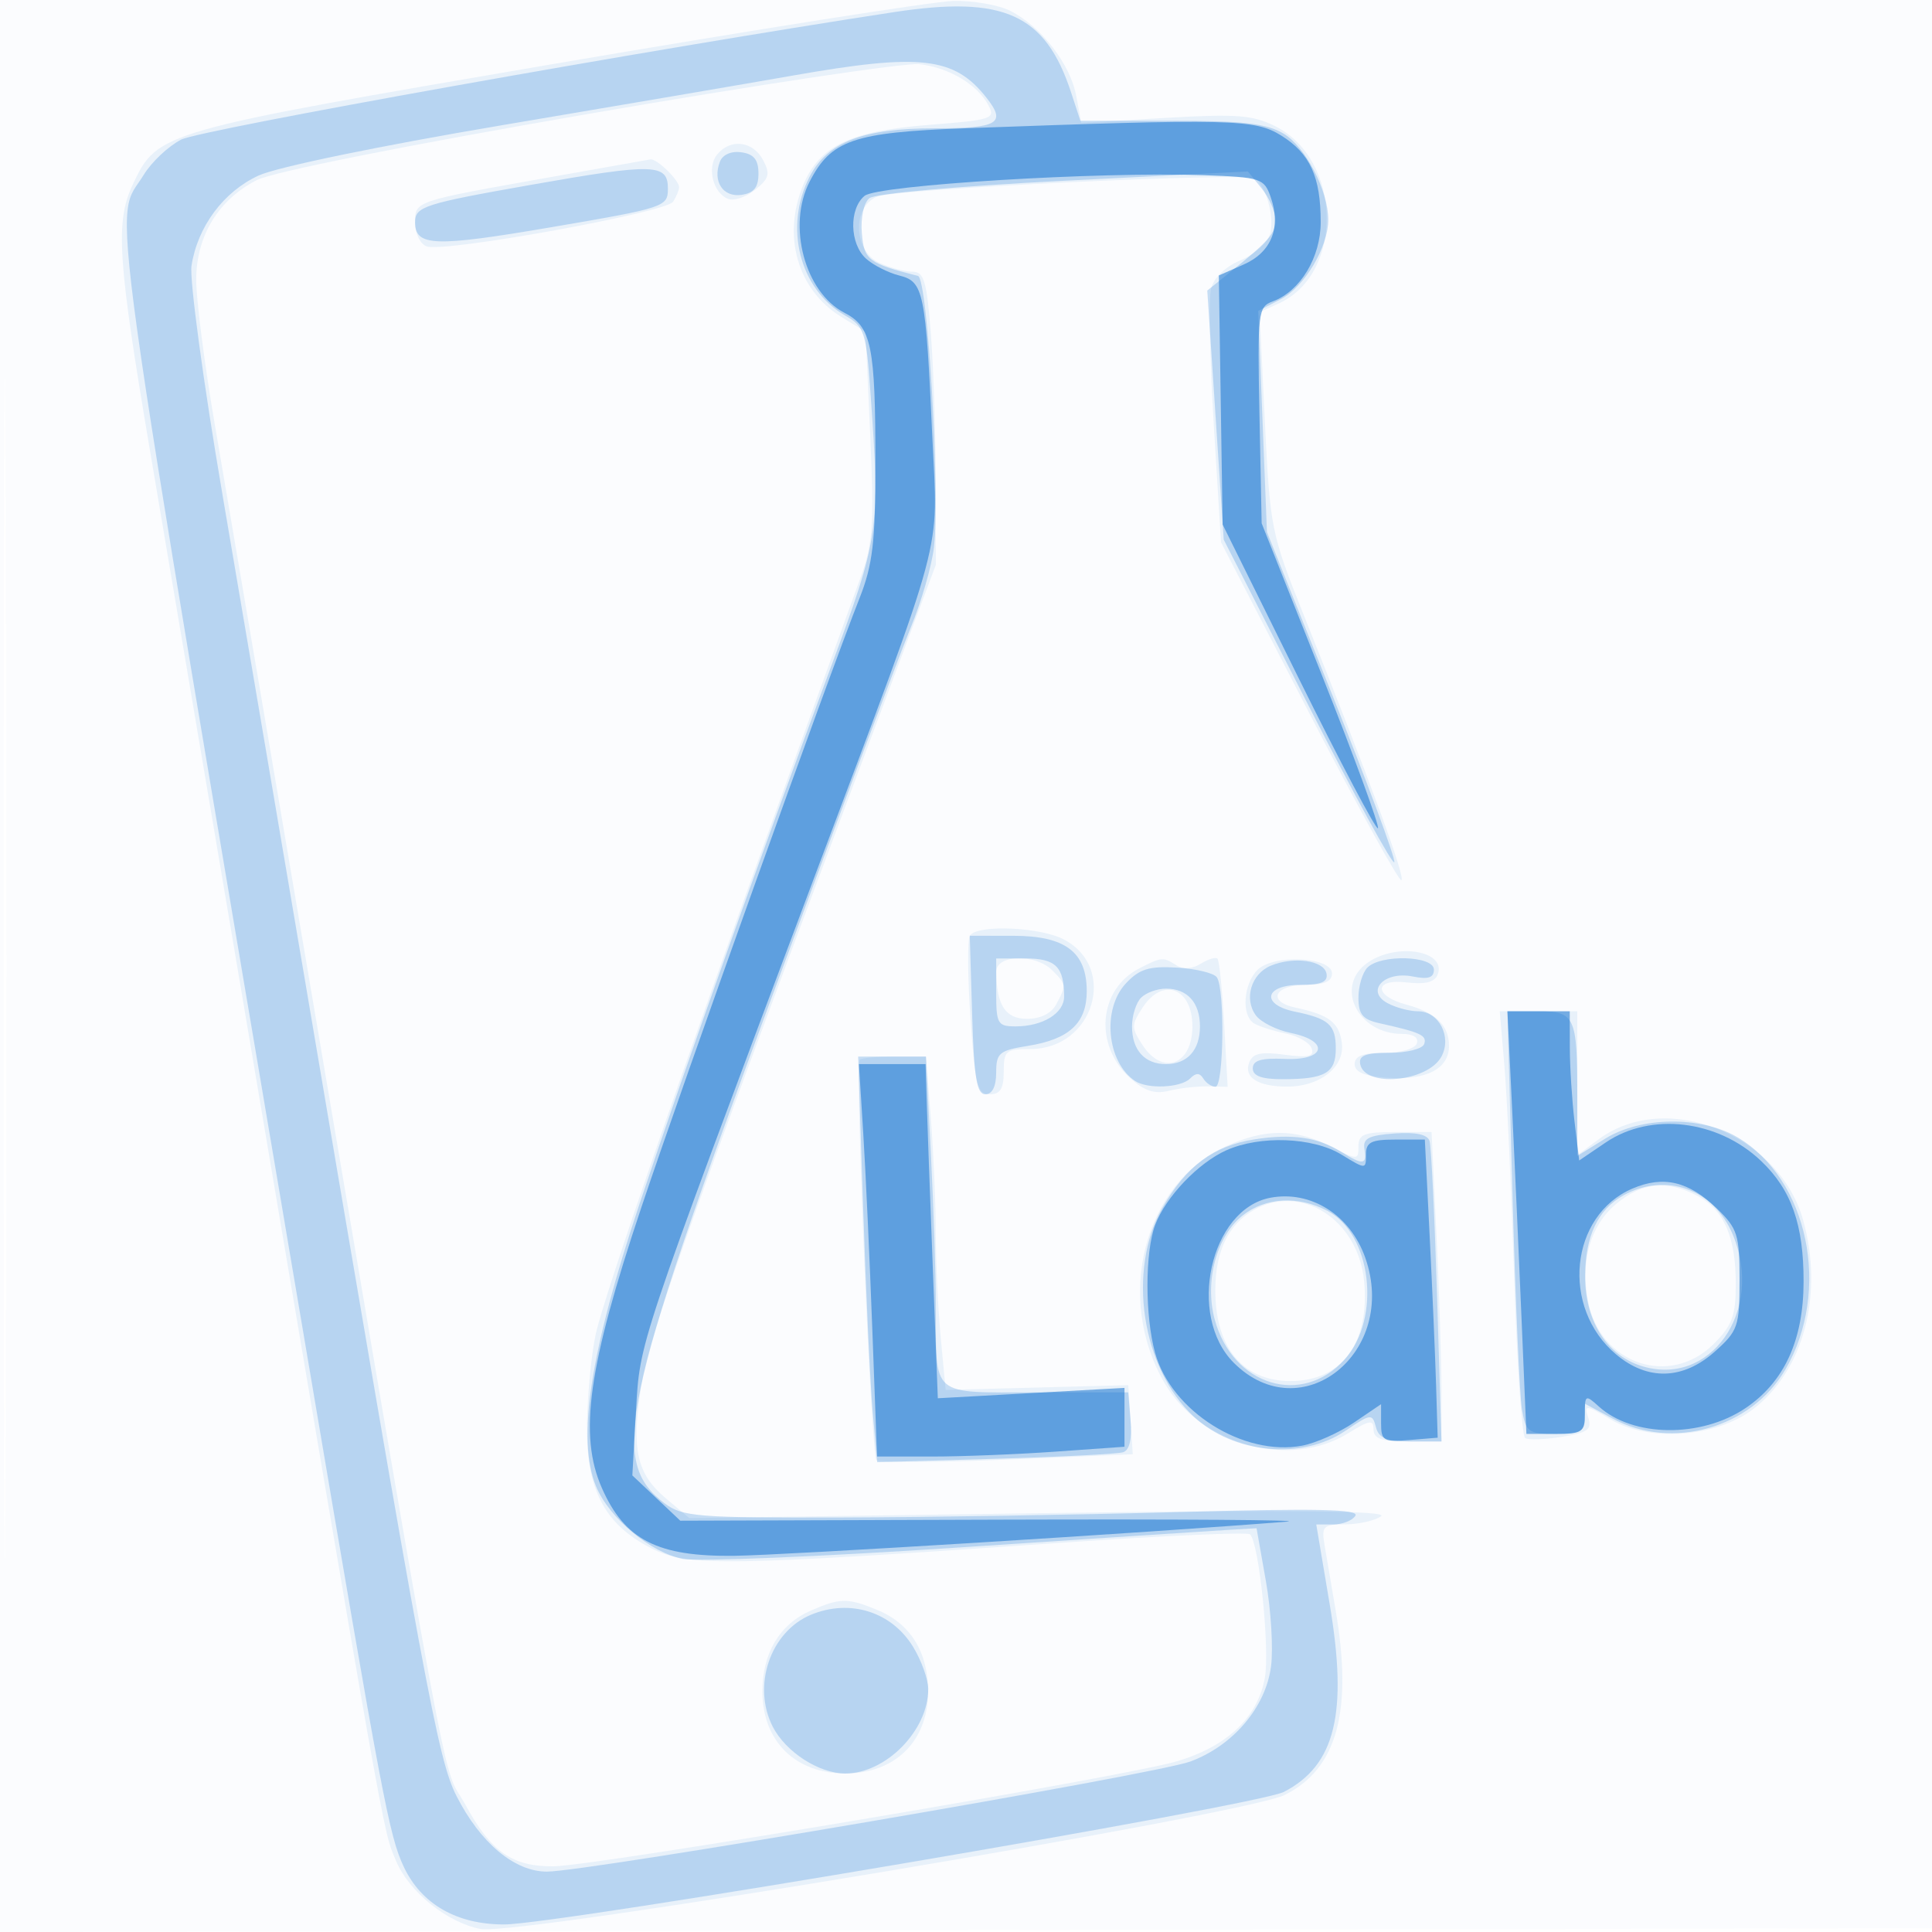 <svg xmlns="http://www.w3.org/2000/svg" width="256" height="256"><path fill-opacity=".016" d="M0 128.004v128.004l128.25-.254 128.25-.254.254-127.75L257.008 0H0v128.004m.485.496c0 70.4.119 99.053.265 63.672.146-35.38.146-92.98 0-128C.604 29.153.485 58.1.485 128.5" fill="#1976D2" fill-rule="evenodd"/><path fill-opacity=".079" d="M73.372 8.472c-52.169 8.908-52.467 8.993-55.749 15.909-2.374 5.004-2.054 9.929 2.33 35.795 2.174 12.828 7.145 42.224 11.046 65.324 20.415 120.886 19.682 116.751 21.465 121.047 1.708 4.117 6.804 8.225 11.234 9.056 4.955.93 101.254-15.128 106.539-17.765 6.925-3.456 9.027-11.052 6.752-24.404-.556-3.264-1.22-7.172-1.475-8.684-.426-2.525-.2-2.751 2.761-2.765 1.774-.009 3.9-.492 4.725-1.073 1.058-.747-12.219-.867-45.082-.409l-46.583.65-3.094-2.604c-3.889-3.272-4.605-6.508-3.279-14.814 1.074-6.723 5.604-19.598 26.934-76.557L124 74.855l-.006-11.177c-.003-6.148-.295-14.89-.648-19.428-.549-7.049-.905-8.25-2.447-8.25-.993 0-2.951-.522-4.352-1.161-3.477-1.584-3.675-7.424-.297-8.795 2.526-1.026 48.643-3.228 50.002-2.388 1.485.918 2.645 5.023 2.055 7.276-.312 1.194-2.042 2.766-3.898 3.542-2.046.855-3.57 2.32-3.939 3.788-.33 1.317-.169 9.415.359 17.996l.96 15.603 11.701 22.641c6.436 12.452 11.932 22.409 12.214 22.127.504-.504-4.267-13.447-12.97-35.181-4.296-10.728-4.446-11.477-5.131-25.566l-.705-14.514 2.553-1.164c8.675-3.952 8.385-19.017-.451-23.467-2.989-1.505-5.123-1.667-14.613-1.111l-11.112.651-.678-3.609c-.782-4.174-4.59-9.096-8.666-11.204C132.373.659 128.939.057 126.3.126c-2.64.07-26.458 3.825-52.928 8.346M78 15.088c-24.533 4.234-41.88 7.698-44 8.788-5.097 2.618-8 7.413-8 13.211 0 2.635 1.104 11.23 2.453 19.102 1.349 7.871 4.709 27.586 7.466 43.811C60.857 246.739 58.3 232.944 61.721 239.229c3.348 6.151 6.173 8.115 11.608 8.069 5.514-.046 75.636-11.858 82.608-13.914 6.619-1.953 10.669-5.771 11.65-10.984.704-3.739-.739-17.886-1.948-19.094-.32-.321-11.733.193-25.361 1.14-44.245 3.077-49.203 3.143-53.953.72-6.315-3.222-8.721-7.924-8.542-16.69.081-3.96.609-9.262 1.173-11.782 1.159-5.17 11.614-35.457 24.577-71.194 4.788-13.2 9.535-26.303 10.548-29.117 1.59-4.413 1.758-6.993 1.226-18.764l-.617-13.647-3.238-2.002c-5.786-3.575-7.835-10.724-5.012-17.48 2.164-5.179 6.244-7.129 16.615-7.94 8.414-.659 8.875-.812 7.905-2.625-1.46-2.728-5.189-4.949-9.104-5.421-1.846-.223-21.581 2.74-43.856 6.584m17.04 5.364c-1.415 1.705-.575 5.129 1.449 5.905.777.299 2.395-.252 3.595-1.224 1.852-1.5 2.005-2.097 1.014-3.95-1.339-2.502-4.292-2.859-6.058-.731m-22.233 3.044C54.747 26.71 55 26.623 55 29.55c0 1.382.682 2.775 1.517 3.095 2.245.861 31.762-4.483 32.672-5.916.429-.676.787-1.534.796-1.908.021-.936-2.973-3.848-3.806-3.702-.374.065-6.391 1.135-13.372 2.377m55.705 100.485c-.333.539-.296 5.489.084 11 .609 8.848.907 10.019 2.547 10.019 1.397 0 1.857-.744 1.857-3 0-2.769.273-3 3.545-3 8.383 0 11.631-10.789 4.378-14.54-3.191-1.65-11.49-1.97-12.411-.479m52.711 3.576c-4.442 3.11-1.368 9.443 4.583 9.443 1.45 0 2.196.482 1.933 1.25-.244.714-2.104 1.25-4.333 1.25-2.805 0-3.906.423-3.906 1.5 0 1.048 1.27 1.592 4.212 1.806 5.267.382 8.288-1.156 8.288-4.219 0-2.721-1.756-4.427-5.621-5.461-4.354-1.164-4.379-3.462-.032-2.954 2.529.295 3.763-.015 4.158-1.046 1.206-3.141-5.436-4.264-9.282-1.569m-49.209 1.193c.034 4.449 1.206 6.25 4.067 6.25 1.793 0 3.232-.717 3.884-1.934 1.339-2.502 1.323-2.635-.536-4.495-2.221-2.22-7.433-2.095-7.415.179m19.006-.466c-5.463 2.764-6.12 10.181-1.289 14.553 1.909 1.727 3.258 2.169 5.176 1.696 1.426-.352 3.756-.614 5.178-.583l2.585.057-.458-8.254c-.252-4.539-.648-8.461-.881-8.715-.232-.254-1.229.042-2.216.658-1.102.688-2.338.776-3.204.228-1.807-1.144-1.936-1.135-4.891.36m15.603.236c-1.883 1.883-2.153 6.035-.46 7.081.639.395 2.518.995 4.175 1.334 1.657.339 3.219 1.235 3.47 1.99.357 1.071-.44 1.254-3.608.829-3.118-.419-4.206-.181-4.667 1.02-.761 1.984 1.116 3.191 4.994 3.211 4.346.022 7.658-2.586 7.28-5.731-.33-2.744-1.688-3.793-6.128-4.731-3.856-.815-2.824-3.023 1.413-3.023 2.363 0 3.408-.46 3.408-1.5 0-2.223-7.757-2.6-9.877-.48m-15.215 4.98c-1.517 2.316-1.517 2.684 0 5 2.673 4.08 6.592 2.593 6.592-2.5s-3.919-6.58-6.592-2.5m47.937 7.75c.341 3.988.923 16.604 1.292 28.036.37 11.433 1.025 21.005 1.457 21.272.431.267 2.623.191 4.871-.168 3.412-.546 3.988-.963 3.491-2.529-.559-1.759-.372-1.744 3.007.249 5.095 3.007 13.928 2.355 18.837-1.39 6.695-5.106 9.368-15.172 6.64-24.997-3.174-11.428-18.15-17.38-27.094-10.768L209 153.06V134h-10.276l.621 7.25m-85.428-.837c-.654.649 1.507 52.357 2.218 53.061.348.346 8.133.312 17.298-.075l16.664-.704-.298-4.578-.299-4.577-12.097.317-12.098.317-.645-6.837c-.355-3.76-.652-9.987-.659-13.837-.007-3.85-.302-10.713-.655-15.25l-.642-8.25h-4.186c-2.301 0-4.372.186-4.601.413m48.542 11.467c-10.878 4.941-14.786 20.06-8.124 31.428 4.792 8.177 16.575 11.383 24.297 6.61 2.86-1.767 3.368-1.843 3.368-.5 0 1.208 1.064 1.582 4.5 1.582h4.5v-6.842c0-3.763-.295-12.988-.655-20.5L189.69 150h-4.845c-4.086 0-4.845.296-4.845 1.892 0 1.856-.07 1.856-3.711 0-4.64-2.365-8.643-2.369-13.83-.012m51.652 7.68c-3.37 2.836-4.704 7.465-3.698 12.828 1.563 8.333 10.85 11.503 16.664 5.689 2.456-2.456 2.923-3.727 2.923-7.953 0-6.26-1.582-9.856-5.145-11.699-4.049-2.094-7.317-1.749-10.744 1.135m-48.001.786c-3.334 1.917-5.033 5.416-5.075 10.454-.063 7.695 3.616 12.2 9.965 12.2 6.805 0 10.536-5.073 9.75-13.255-.782-8.13-8.372-13.003-14.64-9.399m-58.658 53.06c-4.159 1.812-6.456 5.673-6.43 10.809C101.056 230.73 105.402 235 112 235s10.944-4.27 10.978-10.785c.027-5.236-2.301-9.034-6.65-10.851-3.973-1.66-4.979-1.655-8.876.042" fill="#1976D2" fill-rule="evenodd"/><path fill-opacity=".234" d="M118.5 1.6C86.032 6.55 26.534 17.19 24.004 18.498c-1.701.879-3.932 2.98-4.959 4.668-4.037 6.639-5.535-4.16 21.893 157.834 9.756 57.618 10.647 62.324 12.575 66.386C55.855 252.322 60.525 255 66.79 255c7.111 0 99.845-15.76 103.326-17.56 6.829-3.531 8.51-10.411 6.077-24.861L174.412 202h2.235c1.229 0 2.557-.521 2.951-1.158.539-.872-5.19-.993-23.191-.492-13.149.366-33.321.693-44.826.727-19.127.056-21.14-.104-23.492-1.86-7.395-5.521-5.79-13.178 13.909-66.365 8.831-23.844 17.226-46.179 18.656-49.635 1.429-3.456 2.823-8.268 3.096-10.694.834-7.392-.823-35.632-2.109-35.96-6.596-1.678-7.14-2.093-7.442-5.667-.173-2.055.251-4.02 1-4.635.742-.609 11.807-1.6 25.728-2.305l24.427-1.237 1.823 2.251c1.003 1.238 1.823 3.102 1.823 4.141 0 1.861-.791 2.766-6.266 7.166l-2.765 2.223 1.089 16.5 1.089 16.5 11.151 21.827c6.133 12.005 11.287 21.417 11.455 20.915.167-.502-3.562-10.549-8.287-22.327l-8.59-21.415-.58-14.651-.58-14.651 3.007-1.555c3.118-1.612 6.277-6.908 6.277-10.524 0-3.86-3.04-9.712-5.934-11.421-2.275-1.344-5.381-1.698-14.893-1.698h-12.018l-1.229-3.75C138.525 1.873 133.046-.618 118.5 1.6M105 10.022c-5.775 1.018-23.1 3.976-38.5 6.574-16.228 2.737-29.779 5.539-32.231 6.664-4.645 2.132-8.086 6.757-8.892 11.949-.281 1.81 1.562 15.441 4.095 30.291 2.534 14.85 7.311 42.975 10.616 62.5 16.269 96.112 17.94 105.123 20.4 109.977C63.642 244.2 68.184 248 72.469 248c5.323 0 80.614-12.881 85.234-14.582 5.678-2.09 10.016-7.202 10.716-12.626.305-2.361-.002-7.442-.682-11.292l-1.237-7-3.5.202c-1.925.112-18.222 1.177-36.215 2.368-17.993 1.191-34.315 1.866-36.271 1.499-4.265-.8-9.788-5.402-11.529-9.606-2.587-6.245-.788-17.918 5.784-37.522 6.413-19.132 15.597-44.896 25.287-70.941 6.419-17.251 6.575-18.31 5.308-36.156-.6-8.456-.794-9.054-3.414-10.558-6.018-3.454-8.114-11.74-4.656-18.401 2.382-4.587 7.058-6.385 16.607-6.385 8.366 0 9.483-.663 6.817-4.046-4.272-5.422-8.723-5.929-25.718-2.932M95.389 21.43c-.996 2.595.399 4.739 2.857 4.39 1.652-.235 2.254-.987 2.254-2.82 0-1.833-.602-2.585-2.254-2.82-1.353-.192-2.496.308-2.857 1.25m-25.104 3.075C56.199 26.992 55 27.379 55 29.437c0 3.225 2.524 3.32 18 .679 15.132-2.583 15.5-2.705 15.5-5.131 0-3.322-1.847-3.371-18.215-.48m58.529 109.993c.249 8.313.614 10.502 1.75 10.502.915 0 1.436-1.043 1.436-2.872 0-2.603.396-2.936 4.224-3.548 5.46-.873 7.776-3.028 7.776-7.235 0-5.201-2.844-7.345-9.75-7.347l-5.75-.002.314 10.502M132 131.5c0 4.164.192 4.5 2.566 4.5 3.607 0 6.434-1.737 6.434-3.953 0-3.939-1.121-5.047-5.107-5.047H132v4.5m36.388-3.542c-2.591 1.074-3.589 4.384-1.983 6.581.656.897 2.746 1.949 4.644 2.337 5.2 1.064 4.593 3.675-.799 3.435-3.119-.139-4.25.193-4.25 1.25 0 1.007 1.175 1.439 3.918 1.439 5.664 0 7.082-.811 7.082-4.048 0-3.159-.908-3.981-5.413-4.903-4.554-.931-4.046-3.549.689-3.549 2.816 0 3.703-.381 3.491-1.5-.33-1.743-4.326-2.308-7.379-1.042m12.812.242c-.66.66-1.2 2.451-1.2 3.981 0 2.219.556 2.905 2.75 3.393 5.507 1.226 6.353 1.617 5.963 2.761-.218.641-2.28 1.165-4.581 1.165-3.181 0-4.116.36-3.898 1.5.603 3.154 8.963 2.369 10.772-1.012 1.399-2.614-.351-5.988-3.107-5.988-1.117 0-2.93-.481-4.029-1.07-2.988-1.599-.455-4.297 3.324-3.541 2.06.412 2.806.169 2.806-.914 0-1.84-7.016-2.059-8.8-.275m-32.001 2.088c-3.206 3.412-2.554 10.44 1.201 12.947 1.655 1.105 6.054.911 7.287-.322.783-.783 1.275-.783 1.759 0 .37.598 1.095 1.087 1.613 1.087 1.101 0 1.258-13.021.176-14.511-.404-.556-2.783-1.131-5.286-1.277-3.685-.215-4.969.18-6.75 2.076m2.001 1.912c-.66.66-1.2 2.37-1.2 3.8 0 3.144 1.67 5 4.5 5s4.5-1.856 4.5-5-1.67-5-4.5-5c-1.155 0-2.64.54-3.3 1.2m49.225 26.55c.378 13.613.937 26.213 1.242 28 .515 3.014.838 3.25 4.444 3.25 3.224 0 3.889-.343 3.889-2.002v-2.002l3.735 2.002c7.844 4.204 18.287 1.233 22.814-6.492 6.147-10.488 3.078-25.316-6.384-30.841-4.818-2.815-12.717-2.723-17.45.202L209 153.163v-8c0-10.506-.308-11.163-5.238-11.163h-4.025l.688 24.75m-86.048 1.5c.367 11.137.935 23.231 1.262 26.873l.594 6.624 15.634-.45c8.598-.247 16.223-.636 16.944-.865.853-.271 1.202-1.727 1-4.174l-.311-3.758h-12.2c-14.13 0-13.261.752-13.29-11.5-.01-4.125-.311-13.238-.668-20.25l-.651-12.75h-8.981l.667 20.25m51.853-9.28c-5.449.855-9.084 3.565-12.227 9.119-4.675 8.259-2.729 21.196 4.15 27.594 5.327 4.956 14.362 5.814 20.115 1.91 3.38-2.294 3.571-2.317 4.046-.5.388 1.485 1.406 1.907 4.595 1.907h4.097l-.587-19.25c-.323-10.588-.77-19.839-.994-20.558-.272-.876-1.812-1.206-4.666-1-3.412.247-4.201.656-3.965 2.058.354 2.111-.182 2.176-3.079.369-3.106-1.937-6.522-2.427-11.485-1.649m48.88 7.426c-3.359 1.861-5.034 5.364-5.071 10.604-.041 5.871 2.754 10.446 7.298 11.946 9.233 3.047 16.498-7.225 12.269-17.347-2.525-6.043-8.871-8.321-14.496-5.203m-50.451 2.658c-3.442 2.707-5.064 8.727-3.709 13.761 2.369 8.798 11.586 11.627 17.245 5.292 4.874-5.455 3.544-16.639-2.34-19.682-3.885-2.009-8.147-1.77-11.196.629M107.5 213.945c-5.424 2.22-7.897 9.453-5.089 14.883 1.727 3.339 6.128 6.172 9.589 6.172 5.395 0 11.005-5.714 10.996-11.2-.002-1.265-.902-3.774-2-5.575-2.837-4.652-8.33-6.394-13.496-4.28" fill="#1976D2" fill-rule="evenodd"/><path fill-opacity=".559" d="M127.823 17c-14.756.539-17.713 1.56-20.558 7.096-2.978 5.795-.625 14.632 4.618 17.344 3.606 1.864 4.117 4.364 4.117 20.148 0 10.155-.369 13.273-2.088 17.625C109.641 90.032 90.635 143.1 84.979 160c-7.071 21.131-8.334 30.149-5.211 37.208 3.035 6.862 7.379 9.075 17.558 8.943 6.779-.088 55.022-3.071 73.174-4.525 2.75-.221-14.206-.339-37.68-.263l-42.68.137-3.175-3-3.176-3 .483-8.5c.531-9.354.047-7.907 23.719-71 17.491-46.622 16.278-42.099 15.553-58-.885-19.381-1.149-20.685-4.367-21.488-1.472-.367-3.464-1.378-4.427-2.245-2.171-1.956-2.277-6.585-.191-8.316 1.73-1.436 31.174-3.231 44.914-2.737 7.594.272 8.029.414 8.899 2.896 1.416 4.038.097 7.323-3.593 8.947L161.5 36.5l.252 16.5.252 16.5 10.067 20.347c5.537 11.191 10.268 20.147 10.513 19.902.245-.244-3.122-9.438-7.482-20.429l-7.926-19.984-.289-14.322c-.275-13.686-.196-14.355 1.775-15.084 3.631-1.344 6.338-5.827 6.338-10.5 0-5.993-1.414-9.095-5.225-11.467-3.519-2.189-6.526-2.258-41.952-.963m72.533 129.75c.338 7.012.903 19.613 1.257 28l.643 15.25h3.872c3.524 0 3.872-.239 3.872-2.655 0-2.526.09-2.573 1.862-.97 4.509 4.081 13.538 4.178 19.428.209 5.125-3.454 7.674-8.992 7.694-16.712.018-7.598-1.609-12.223-5.652-16.058-5.728-5.434-14.596-6.482-20.567-2.429l-3.514 2.384-.617-5.134c-.339-2.824-.621-7.272-.625-9.885L208 134h-8.257l.613 12.75m-85.966 3.5c.318 5.088.858 16.787 1.2 26l.623 16.75h7.24c3.982 0 11.359-.292 16.393-.65l9.154-.649v-7.798l-12.366.687-12.367.687-.669-17.388c-.368-9.564-.734-19.526-.812-22.139l-.143-4.75h-8.83l.577 9.25m48.11 2.167c-3.727 1.664-8.031 6.179-9.436 9.898-1.356 3.588-1.359 12.083-.006 16.954 2.147 7.731 11.699 13.75 19.501 12.286 1.782-.334 4.86-1.707 6.84-3.051L183 186.06v2.531c0 2.312.323 2.503 3.75 2.219l3.75-.31-.212-7c-.117-3.85-.5-12.738-.851-19.75l-.638-12.75h-3.9c-3.223 0-3.899.344-3.899 1.985 0 1.98-.009 1.98-3.25.004-3.786-2.309-10.772-2.57-15.25-.572m53.825 5.066c-8.328 3.56-9.542 15.791-2.182 21.984 4.181 3.518 8.878 3.38 13.091-.385 3.06-2.734 3.266-3.332 3.266-9.481 0-5.98-.266-6.82-3-9.463-3.735-3.612-7.077-4.406-11.175-2.655m-47.998 1.225c-7.968 1.507-11.095 15.615-4.847 21.863 8.942 8.942 21.856-1.388 17.419-13.933-2-5.656-7.212-8.944-12.572-7.93" fill="#1976D2" fill-rule="evenodd"/></svg>